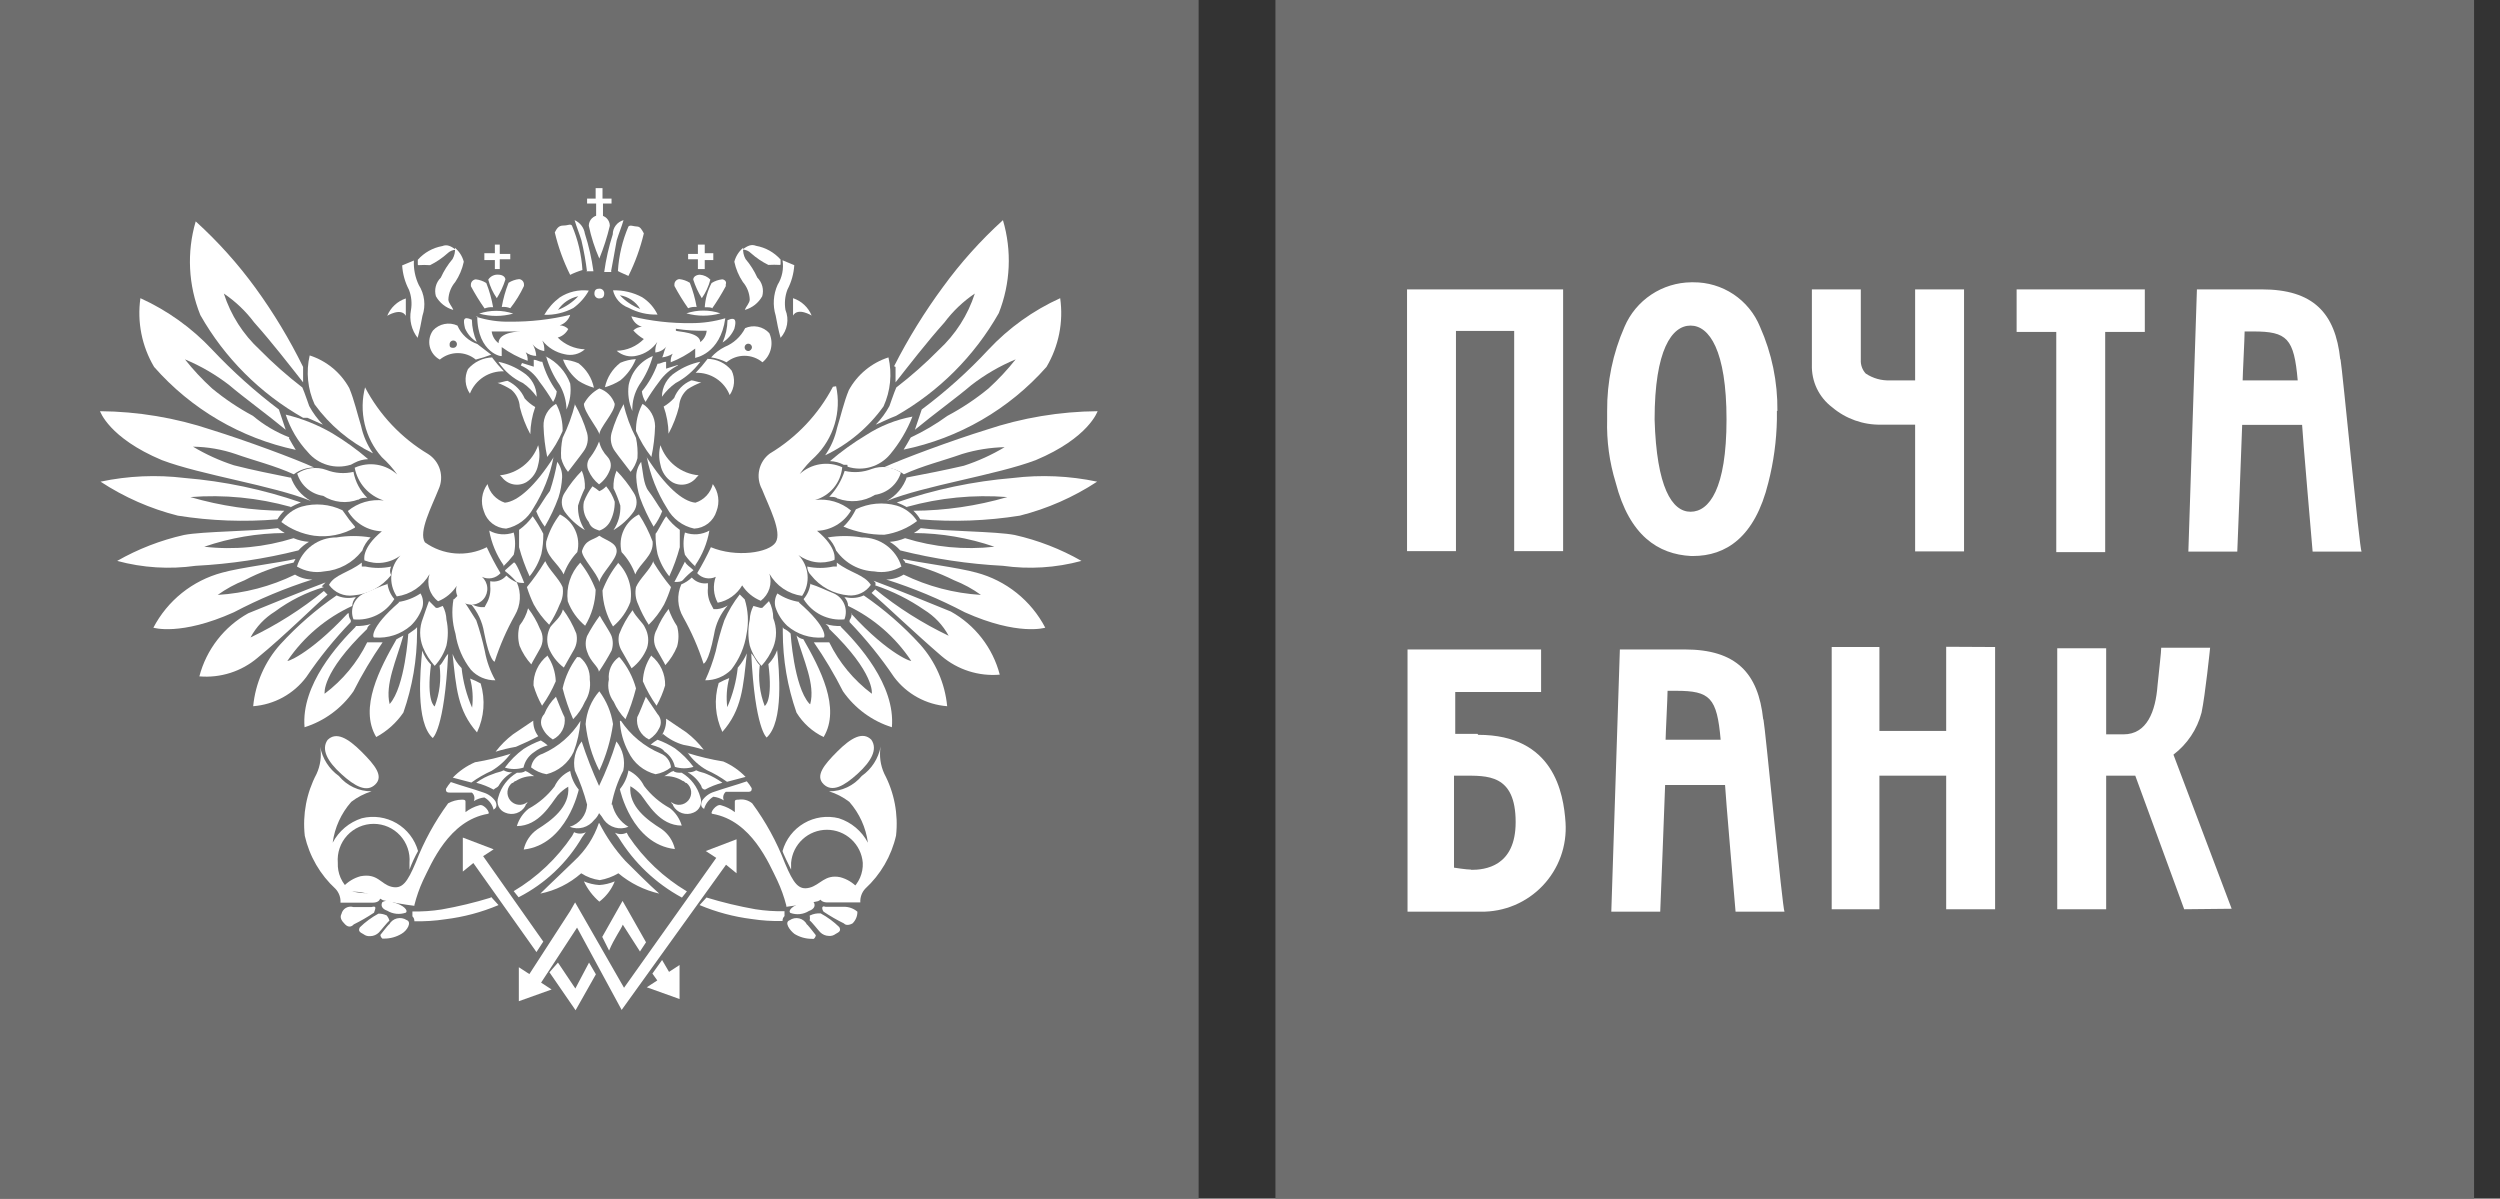 <?xml version="1.0" encoding="UTF-8"?> <svg xmlns="http://www.w3.org/2000/svg" width="146" height="70" viewBox="0 0 146 70" fill="none"><rect x="0" y="0" width="146" height="70" fill="#333333" stroke="none"/> <path d="M0 0H70V70H0V0Z" fill="#6E6E6E"></path> <path d="M74.486 0H144.486V70H74.486V0V0Z" fill="#6E6E6E"></path> <path d="M21.314 22.614C22.161 24.229 23.436 25.578 25 26.514C25.334 26.725 25.581 27.049 25.694 27.427C25.807 27.806 25.779 28.212 25.614 28.572C25.214 29.586 24.428 31.057 24.814 31.672C25.333 32.045 25.944 32.269 26.581 32.319C27.219 32.369 27.857 32.244 28.428 31.957C28.667 32.477 28.934 32.982 29.229 33.472C29.096 33.621 28.918 33.723 28.722 33.762C28.526 33.8 28.322 33.774 28.143 33.686C28.325 33.845 28.438 34.07 28.457 34.311C28.477 34.552 28.401 34.792 28.246 34.978C28.091 35.164 27.87 35.283 27.629 35.308C27.389 35.334 27.147 35.264 26.957 35.114C26.823 35.011 26.724 34.87 26.674 34.709C26.622 34.548 26.622 34.376 26.671 34.214C26.411 34.619 26.032 34.934 25.586 35.114C25.347 34.935 25.171 34.686 25.081 34.402C24.991 34.117 24.993 33.812 25.086 33.529C24.888 33.878 24.612 34.177 24.28 34.402C23.948 34.627 23.569 34.773 23.171 34.829C22.928 34.467 22.816 34.032 22.855 33.598C22.894 33.163 23.081 32.756 23.386 32.443C23.089 32.665 22.74 32.807 22.373 32.857C22.005 32.907 21.631 32.863 21.286 32.729C21.286 32.729 21.071 32.043 22.3 31.029C21.896 31.014 21.502 30.898 21.155 30.691C20.808 30.484 20.518 30.192 20.314 29.843C20.603 29.602 20.939 29.423 21.3 29.317C21.662 29.212 22.041 29.182 22.414 29.229C21.984 29.094 21.598 28.844 21.299 28.507C20.999 28.17 20.797 27.758 20.714 27.314C21.122 27.13 21.575 27.07 22.017 27.141C22.459 27.212 22.87 27.412 23.2 27.714C22.939 27.344 22.637 27.003 22.3 26.7C21.811 26.148 21.467 25.483 21.297 24.765C21.128 24.047 21.139 23.299 21.328 22.586L21.314 22.614V22.614ZM26.928 38.986C26.708 38.757 26.538 38.484 26.428 38.186C26.643 40.172 26.714 41.472 27.857 42.772C28.279 41.878 28.355 40.861 28.071 39.914C27.874 39.805 27.669 39.709 27.457 39.629C27.603 40.183 27.642 40.76 27.571 41.329C27.249 40.594 27.041 39.813 26.957 39.014L26.928 38.986V38.986ZM25.157 38.8C24.937 38.571 24.767 38.298 24.657 38C24.543 39.186 24.257 42.186 25.271 43.1C25.271 43.1 25.957 42.6 26.171 38.186C25.957 38.4 25.886 38.686 25.671 38.872C25.774 39.678 25.676 40.498 25.386 41.257C25.386 41.257 24.886 41 25.171 38.8H25.157V38.8ZM22.757 41.114C23.657 40.1 23.843 37.029 23.843 37.029L24.243 36.743L24.357 36.629V36.914C24.355 38.515 24.085 40.104 23.557 41.614C23.15 42.21 22.606 42.7 21.971 43.043C20.957 41.343 22.186 39.029 23.157 37.329L23.557 37.114C23.157 38.543 22.471 39.972 22.757 41.129V41.114ZM20.371 35.814C20.356 35.958 20.397 36.101 20.486 36.214V36.329C19.529 37.324 18.659 38.399 17.886 39.543C17.52 40.031 17.054 40.434 16.519 40.728C15.985 41.021 15.393 41.196 14.786 41.243C14.915 39.9 15.47 38.633 16.371 37.629C17.354 36.554 18.456 35.595 19.657 34.772C19.974 34.918 20.33 34.958 20.671 34.886H20.786C20.652 35.019 20.576 35.198 20.571 35.386C19.048 36.085 17.744 37.186 16.8 38.572C16.614 38.714 17.986 38.314 20.3 35.829L20.371 35.814V35.814ZM18.786 34.243L18.9 34.129L19.014 34.014C18.214 34.3 15.4 35.443 14.5 35.814C13.799 36.204 13.185 36.731 12.694 37.365C12.203 37.998 11.845 38.725 11.643 39.5C12.253 39.552 12.868 39.483 13.451 39.297C14.035 39.111 14.576 38.811 15.043 38.414C16.628 37.114 18.443 35.314 19.128 34.729L18.914 34.514C17.598 35.586 16.16 36.497 14.629 37.229C14.963 36.607 15.456 36.085 16.057 35.714C16.919 35.076 17.886 34.592 18.914 34.286L18.786 34.243V34.243ZM17.143 32.857L17.257 32.643C16.357 32.857 14.043 33.143 12.971 33.443C12.116 33.671 11.317 34.075 10.626 34.628C9.935 35.182 9.367 35.873 8.957 36.657C8.957 36.657 10.543 37.157 13.657 35.757C15.126 34.985 16.66 34.344 18.243 33.843C17.885 33.843 17.534 33.744 17.229 33.557C15.816 34.245 14.282 34.648 12.714 34.743C13.2 34.393 13.728 34.105 14.286 33.886C15.184 33.409 16.146 33.062 17.143 32.857V32.857ZM17.143 31.429C17.428 31.551 17.733 31.623 18.043 31.643C17.813 31.776 17.606 31.945 17.428 32.143C15.462 32.637 13.453 32.938 11.428 33.043C9.896 33.259 8.336 33.162 6.843 32.757C8.06 32.062 9.375 31.552 10.743 31.243C11.829 31.029 14.829 31.029 16.229 30.843C16.353 30.95 16.487 31.046 16.628 31.129C15.029 31.138 13.441 31.409 11.928 31.929C13.682 32.129 15.459 31.958 17.143 31.429V31.429ZM16.957 29.629C17.155 29.519 17.36 29.423 17.571 29.343C15.378 28.585 13.098 28.105 10.786 27.914C9.147 27.715 7.486 27.788 5.871 28.129C7.255 29.038 8.781 29.709 10.386 30.114C12.308 30.42 14.26 30.492 16.2 30.329C16.311 30.145 16.445 29.977 16.6 29.829C14.743 29.818 12.897 29.549 11.114 29.029C13.085 28.875 15.067 29.069 16.971 29.6L16.957 29.629V29.629ZM16.971 27.829C17.172 28.437 17.596 28.948 18.157 29.257C15.957 28.357 11.757 27.743 9.457 26.872C6.357 25.572 5.843 24.014 5.843 24.014C8.053 24.032 10.247 24.398 12.343 25.1C14.329 25.714 17.257 26.8 18.343 27.3C17.915 27.301 17.498 27.442 17.157 27.7C16.071 27.2 14.843 26.9 13.757 26.514C12.956 26.241 12.117 26.097 11.271 26.086C12.023 26.537 12.823 26.901 13.657 27.172C14.771 27.457 15.857 27.672 16.986 27.9L16.971 27.829V27.829ZM16.871 25.586C16.986 25.8 17.157 26.086 17.271 26.272C14.065 25.591 11.163 23.892 9 21.429C8.284 20.221 8.002 18.805 8.2 17.414C9.778 18.13 11.201 19.15 12.386 20.414C13.586 21.688 14.89 22.859 16.286 23.914L16.686 25.1C15.6 24.2 14.2 23.186 13.4 22.5C12.604 21.883 11.729 21.374 10.8 20.986C11.281 21.595 11.812 22.163 12.386 22.686C13.126 23.297 13.925 23.833 14.771 24.286C15.406 24.82 16.125 25.245 16.9 25.543" fill="white"></path> <path d="M26.515 35L26.801 34.714C27.201 35.214 27.486 35.729 27.815 36.229C28.017 36.818 28.184 37.419 28.315 38.029C28.422 38.626 28.63 39.201 28.929 39.729C28.661 39.734 28.395 39.681 28.149 39.576C27.902 39.47 27.681 39.312 27.501 39.114C27.024 38.504 26.714 37.78 26.601 37.014C26.405 36.356 26.366 35.662 26.486 34.986L26.515 35V35ZM25.058 35.1L25.343 35.386L25.458 35.5H25.572L25.858 35.386C25.988 35.633 26.062 35.906 26.072 36.186C26.18 36.685 26.18 37.201 26.072 37.7C25.937 38.142 25.702 38.548 25.386 38.886C25.096 38.567 24.864 38.199 24.701 37.8C24.483 37.254 24.483 36.646 24.701 36.1C24.843 35.672 24.958 35.371 25.058 35.086V35.1V35.1ZM23.258 35.157C23.723 35.089 24.167 34.919 24.558 34.657C24.629 34.776 24.676 34.908 24.695 35.046C24.715 35.183 24.707 35.323 24.672 35.457C24.536 35.87 24.301 36.243 23.986 36.543C23.699 36.791 23.366 36.979 23.005 37.097C22.645 37.215 22.264 37.26 21.886 37.229C21.743 37.3 21.558 36.686 23.315 35.172L23.258 35.157V35.157ZM22.629 34.086C22.671 34.419 22.81 34.732 23.029 34.986C22.782 35.387 22.428 35.711 22.006 35.921C21.584 36.13 21.112 36.217 20.643 36.172C20.532 35.889 20.534 35.574 20.648 35.292C20.762 35.01 20.981 34.783 21.258 34.657C21.729 34.471 22.129 34.257 22.686 34.086" fill="white"></path> <path d="M22.857 33.086C22.358 33.194 21.842 33.194 21.343 33.086H21.129V32.857C20.329 33.471 19.543 33.543 19.214 34.157C19.374 34.38 19.591 34.556 19.843 34.664C20.095 34.772 20.371 34.809 20.643 34.771C21.071 34.736 21.488 34.612 21.867 34.408C22.245 34.204 22.577 33.924 22.843 33.586C22.8 33.509 22.778 33.423 22.778 33.336C22.778 33.248 22.8 33.162 22.843 33.086H22.857V33.086ZM21.143 32.186C21.243 31.883 21.415 31.609 21.643 31.386C20.986 31.277 20.315 31.277 19.657 31.386C19.14 31.382 18.635 31.545 18.218 31.851C17.801 32.158 17.494 32.591 17.343 33.086C17.82 33.369 18.383 33.471 18.929 33.371C19.358 33.338 19.775 33.215 20.154 33.011C20.533 32.807 20.865 32.526 21.129 32.186H21.143V32.186ZM20.729 30.757C20.506 30.504 20.301 30.237 20.114 29.957L20 29.8C19.258 29.439 18.409 29.363 17.614 29.586C17.124 29.733 16.703 30.053 16.429 30.486C16.989 30.91 17.648 31.185 18.343 31.286C19.168 31.394 20.007 31.229 20.729 30.814V30.757V30.757ZM20.943 29.186C21.057 29.071 21.229 29.071 21.443 29.071C21.028 28.66 20.749 28.132 20.643 27.557C20.115 27.681 19.562 27.641 19.057 27.443C18.777 27.34 18.477 27.307 18.181 27.344C17.886 27.381 17.603 27.488 17.357 27.657C17.461 27.994 17.659 28.296 17.927 28.526C18.195 28.756 18.522 28.905 18.872 28.957C19.174 29.151 19.517 29.271 19.875 29.308C20.232 29.346 20.593 29.299 20.929 29.171L20.943 29.186V29.186ZM20.486 27.143L20.7 27.029C20.947 26.898 21.221 26.825 21.5 26.814C20.844 26.251 20.142 25.744 19.4 25.3C18.553 24.808 17.638 24.443 16.686 24.214C16.955 25.033 17.398 25.784 17.986 26.414C18.283 26.767 18.677 27.024 19.119 27.153C19.561 27.283 20.032 27.279 20.472 27.143H20.486V27.143ZM21.772 26.457C21.441 25.979 21.208 25.44 21.086 24.871C20.872 24.186 20.686 23.357 20.4 22.671C19.902 21.761 19.074 21.076 18.086 20.757C17.865 21.715 17.966 22.719 18.372 23.614C19.254 24.83 20.422 25.811 21.772 26.471V26.457ZM29.572 33.614C29.75 33.785 29.958 33.92 30.186 34.014C30.319 34.32 30.378 34.652 30.358 34.985C30.338 35.318 30.24 35.641 30.072 35.928C29.586 36.791 29.189 37.7 28.886 38.643C28.886 38.643 28.6 38.643 28.272 36.943C28.171 36.312 27.894 35.722 27.472 35.243C27.657 35.361 27.867 35.434 28.086 35.457H28.3L28.414 35.243C28.592 34.936 28.667 34.581 28.629 34.228V33.943C28.801 33.978 28.98 33.967 29.146 33.909C29.312 33.851 29.459 33.749 29.572 33.614V33.614Z" fill="white"></path> <path d="M17.701 21.429V22.329C16.901 21.314 15.9 20.014 14.843 18.829C14.351 18.172 13.752 17.602 13.072 17.143C13.476 18.401 14.2 19.533 15.172 20.429C15.949 21.218 16.78 21.953 17.658 22.629L17.772 22.914C17.886 23.2 17.986 23.529 18.058 23.714C18.273 24.111 18.543 24.476 18.858 24.8C18.572 24.686 18.243 24.514 17.958 24.4H17.701C15.195 22.979 13.121 20.906 11.7 18.4C10.996 16.659 10.9 14.731 11.429 12.929C12.726 14.105 13.899 15.412 14.929 16.829C15.983 18.28 16.91 19.819 17.701 21.429ZM52.986 29.629C52.789 29.519 52.583 29.423 52.372 29.343C54.565 28.585 56.845 28.105 59.158 27.914C60.796 27.715 62.457 27.788 64.072 28.129C62.688 29.038 61.163 29.709 59.558 30.114C57.635 30.42 55.683 30.492 53.743 30.329C53.633 30.145 53.498 29.977 53.343 29.829C55.2 29.818 57.047 29.549 58.829 29.029C56.858 28.875 54.876 29.069 52.972 29.6L52.986 29.629V29.629ZM52.972 27.829C52.771 28.437 52.347 28.948 51.786 29.257C53.986 28.357 58.186 27.743 60.486 26.872C63.586 25.572 64.1 24.014 64.1 24.014C61.89 24.032 59.696 24.398 57.6 25.1C55.615 25.714 52.686 26.8 51.6 27.3C52.029 27.301 52.445 27.442 52.786 27.7C53.872 27.2 55.1 26.9 56.186 26.514C56.993 26.268 57.829 26.134 58.672 26.114C57.92 26.565 57.12 26.929 56.286 27.2C55.172 27.457 54.086 27.672 52.958 27.886L52.972 27.829V27.829ZM53.172 25.572C53.058 25.786 52.886 26.072 52.772 26.257C56.003 25.595 58.931 23.9 61.115 21.429C61.83 20.221 62.112 18.805 61.915 17.414C60.336 18.13 58.914 19.149 57.729 20.414C56.538 21.697 55.232 22.868 53.829 23.914L53.429 25.1C54.515 24.2 55.915 23.186 56.715 22.5C57.511 21.883 58.385 21.374 59.315 20.986C58.833 21.595 58.303 22.163 57.729 22.686C56.985 23.298 56.181 23.834 55.329 24.286C54.661 24.771 53.948 25.192 53.2 25.543L53.172 25.572V25.572ZM52.3 21.429V22.329C53.1 21.314 54.1 20.014 55.158 18.829C55.65 18.172 56.249 17.602 56.929 17.143C56.525 18.401 55.801 19.533 54.829 20.429C54.052 21.218 53.221 21.953 52.343 22.629L52.229 22.914C52.115 23.2 52.015 23.529 51.943 23.714C51.727 24.111 51.458 24.476 51.143 24.8C51.429 24.686 51.758 24.514 52.043 24.4L52.329 24.286C54.835 22.865 56.908 20.791 58.329 18.286C59.015 16.554 59.1 14.643 58.572 12.857C57.275 14.034 56.102 15.341 55.072 16.757C53.994 18.219 53.038 19.767 52.215 21.386L52.3 21.429V21.429ZM20.786 36.586C19.772 37.6 17.572 39.986 17.786 42.471C18.944 42.106 19.949 41.368 20.643 40.371C21.144 39.381 21.712 38.427 22.343 37.514H21.443C20.863 38.696 20.011 39.724 18.958 40.514C18.958 40.514 18.743 39.329 21.443 36.729C21.443 36.614 21.558 36.514 21.658 36.443C21.366 36.532 21.062 36.571 20.758 36.557L20.786 36.586V36.586ZM48.643 22.586C47.797 24.2 46.521 25.549 44.958 26.486C44.643 26.72 44.423 27.06 44.34 27.443C44.256 27.826 44.313 28.227 44.501 28.572C44.901 29.586 45.686 31.057 45.3 31.672C44.915 32.286 42.986 32.572 41.515 31.957C41.277 32.477 41.01 32.982 40.715 33.471C40.847 33.621 41.026 33.723 41.221 33.761C41.418 33.8 41.621 33.774 41.8 33.686C41.712 33.932 41.676 34.194 41.696 34.455C41.715 34.716 41.79 34.97 41.915 35.2C42.211 35.142 42.492 35.022 42.738 34.847C42.985 34.672 43.191 34.447 43.343 34.186C43.603 34.591 43.983 34.905 44.429 35.086C44.667 34.907 44.844 34.657 44.934 34.373C45.023 34.089 45.022 33.783 44.929 33.5C45.127 33.849 45.403 34.148 45.734 34.373C46.066 34.599 46.446 34.745 46.843 34.8C47.087 34.438 47.199 34.004 47.16 33.569C47.12 33.135 46.933 32.727 46.629 32.414C46.926 32.636 47.275 32.779 47.642 32.829C48.01 32.879 48.383 32.834 48.729 32.7C48.729 32.7 48.943 32.014 47.715 31C48.119 30.986 48.513 30.869 48.86 30.662C49.207 30.455 49.496 30.163 49.7 29.814C49.411 29.573 49.076 29.395 48.714 29.289C48.353 29.183 47.974 29.153 47.6 29.2C48.027 29.078 48.407 28.83 48.69 28.488C48.973 28.147 49.146 27.727 49.186 27.286C48.778 27.102 48.325 27.042 47.883 27.113C47.441 27.184 47.03 27.383 46.7 27.686C46.961 27.315 47.263 26.975 47.6 26.672C48.135 26.145 48.528 25.491 48.743 24.772C48.958 24.053 48.987 23.291 48.829 22.557L48.643 22.586V22.586ZM43.115 38.957C43.319 38.716 43.488 38.447 43.615 38.157C43.401 40.143 43.329 41.443 42.186 42.743C41.764 41.85 41.688 40.832 41.972 39.886C42.169 39.776 42.375 39.68 42.586 39.6C42.44 40.154 42.401 40.731 42.472 41.3C42.795 40.565 43.002 39.784 43.086 38.986L43.115 38.957V38.957ZM44.886 38.772C45.106 38.542 45.277 38.27 45.386 37.971C45.501 39.157 45.786 42.157 44.772 43.072C44.772 43.072 44.086 42.572 43.872 38.157C44.086 38.371 44.158 38.657 44.372 38.843C44.27 39.65 44.368 40.469 44.658 41.229C44.658 41.229 45.158 40.971 44.872 38.772H44.886ZM47.258 41.086C46.358 40.072 46.172 37 46.172 37C46.061 36.877 45.925 36.779 45.772 36.714L45.715 36.629V36.914C45.716 38.515 45.987 40.103 46.515 41.614C46.894 42.234 47.445 42.73 48.1 43.043C49.115 41.343 47.886 39.029 46.915 37.329C46.762 37.302 46.622 37.227 46.515 37.114C46.915 38.543 47.629 39.971 47.315 41.129L47.258 41.086V41.086ZM49.729 35.814C49.744 35.958 49.703 36.101 49.615 36.214V36.329C50.572 37.324 51.442 38.399 52.215 39.543C52.581 40.031 53.047 40.434 53.581 40.727C54.116 41.021 54.707 41.196 55.315 41.243C55.186 39.9 54.63 38.633 53.729 37.629C52.747 36.554 51.644 35.595 50.443 34.772C50.127 34.918 49.771 34.958 49.429 34.886H49.315C49.448 35.019 49.525 35.198 49.529 35.386C51.016 36.1 52.284 37.2 53.2 38.572C53.386 38.714 51.972 38.314 49.7 35.829L49.729 35.814V35.814ZM51.129 34.243V34.029L51.015 33.914C51.815 34.2 54.629 35.343 55.529 35.714C56.23 36.104 56.844 36.631 57.335 37.264C57.826 37.898 58.184 38.624 58.386 39.4C57.776 39.452 57.161 39.383 56.578 39.197C55.994 39.011 55.453 38.711 54.986 38.314C53.472 37.014 51.586 35.214 50.901 34.629L51.115 34.414C52.431 35.486 53.87 36.397 55.401 37.129C55.066 36.507 54.573 35.985 53.972 35.614C53.091 35.007 52.129 34.526 51.115 34.186L51.129 34.243V34.243ZM52.858 32.857C52.858 32.743 52.743 32.743 52.743 32.643C53.643 32.857 55.958 33.143 57.029 33.443C57.885 33.671 58.683 34.075 59.374 34.628C60.065 35.181 60.634 35.873 61.043 36.657C61.043 36.657 59.458 37.157 56.343 35.757C54.874 34.984 53.34 34.344 51.758 33.843C52.116 33.843 52.467 33.744 52.772 33.557C54.184 34.245 55.718 34.648 57.286 34.743C56.8 34.392 56.273 34.105 55.715 33.886C54.804 33.435 53.846 33.09 52.858 32.857V32.857ZM52.858 31.429C52.572 31.55 52.268 31.623 51.958 31.643C52.187 31.776 52.395 31.945 52.572 32.143C54.538 32.637 56.547 32.938 58.572 33.043C60.104 33.259 61.664 33.162 63.158 32.757C61.94 32.062 60.626 31.552 59.258 31.243C58.172 31.029 55.172 31.029 53.772 30.843C53.647 30.95 53.514 31.046 53.372 31.129C54.972 31.138 56.559 31.409 58.072 31.929C56.318 32.125 54.542 31.955 52.858 31.429V31.429Z" fill="white"></path> <path d="M43.486 35L43.2 34.714C42.835 35.177 42.532 35.687 42.3 36.229C42.097 36.818 41.93 37.419 41.8 38.029C41.644 38.612 41.438 39.18 41.186 39.729C41.466 39.731 41.744 39.678 42.004 39.573C42.264 39.467 42.5 39.312 42.7 39.114C43.176 38.504 43.486 37.78 43.6 37.014C43.734 36.339 43.694 35.642 43.486 34.986V35V35ZM44.914 35.1L44.628 35.386L44.514 35.5H44.4L44 35.386C43.869 35.633 43.796 35.906 43.786 36.186C43.678 36.685 43.678 37.201 43.786 37.7C43.921 38.142 44.155 38.548 44.471 38.886C44.761 38.567 44.993 38.199 45.157 37.8C45.374 37.254 45.374 36.646 45.157 36.1C45.159 35.746 45.07 35.397 44.9 35.086L44.914 35.1V35.1ZM46.7 35.157C46.235 35.089 45.791 34.919 45.4 34.657C45.329 34.776 45.282 34.908 45.262 35.046C45.242 35.183 45.25 35.323 45.286 35.457C45.421 35.87 45.657 36.243 45.971 36.543C46.258 36.791 46.592 36.979 46.952 37.097C47.313 37.215 47.693 37.26 48.071 37.229C48.186 37.3 48.4 36.686 46.643 35.172L46.7 35.157V35.157ZM47.328 34.086C47.287 34.419 47.148 34.732 46.928 34.986C47.175 35.387 47.53 35.711 47.951 35.921C48.373 36.13 48.845 36.217 49.314 36.172C49.425 35.889 49.424 35.574 49.31 35.292C49.195 35.01 48.977 34.783 48.7 34.657C48.228 34.471 47.828 34.257 47.271 34.086H47.328V34.086ZM47.143 33.086C47.642 33.194 48.158 33.194 48.657 33.086H48.871V32.857C49.671 33.471 50.457 33.543 50.857 34.157C50.714 34.365 50.518 34.532 50.29 34.64C50.062 34.748 49.809 34.793 49.557 34.772C49.128 34.736 48.712 34.612 48.333 34.408C47.955 34.204 47.623 33.924 47.357 33.586C47.222 33.454 47.145 33.274 47.143 33.086V33.086ZM48.843 32.186C48.742 31.883 48.571 31.609 48.343 31.386C49 31.278 49.671 31.278 50.328 31.386C50.846 31.382 51.351 31.545 51.768 31.852C52.185 32.158 52.492 32.591 52.643 33.086C52.166 33.369 51.603 33.471 51.057 33.371C50.624 33.353 50.202 33.237 49.82 33.032C49.439 32.827 49.11 32.537 48.857 32.186H48.843V32.186ZM49.257 30.757C49.501 30.523 49.708 30.253 49.871 29.957L49.986 29.743C50.728 29.382 51.577 29.306 52.371 29.529C52.862 29.676 53.283 29.996 53.557 30.429C52.997 30.853 52.338 31.128 51.643 31.229C50.824 31.233 50.013 31.073 49.257 30.757V30.757ZM48.928 29.129C48.814 29.014 48.643 29.014 48.428 29.014C48.839 28.584 49.146 28.066 49.328 27.5C49.856 27.624 50.409 27.584 50.914 27.386C51.194 27.284 51.494 27.25 51.79 27.287C52.086 27.324 52.368 27.431 52.614 27.6C52.51 27.938 52.313 28.239 52.045 28.469C51.777 28.699 51.449 28.848 51.1 28.9C50.778 29.098 50.415 29.22 50.039 29.257C49.663 29.294 49.283 29.245 48.928 29.114V29.129V29.129ZM49.486 27.143H49.271C49.024 27.012 48.751 26.939 48.471 26.929C49.127 26.365 49.83 25.859 50.571 25.414C51.396 24.878 52.318 24.509 53.286 24.329C52.975 25.128 52.536 25.871 51.986 26.529C51.691 26.884 51.297 27.143 50.854 27.273C50.411 27.403 49.94 27.398 49.5 27.257L49.486 27.143V27.143ZM48.2 26.572C48.53 26.093 48.763 25.554 48.886 24.986C49.1 24.3 49.286 23.471 49.571 22.786C50.069 21.875 50.898 21.19 51.886 20.872C52.106 21.829 52.006 22.833 51.6 23.729C50.726 24.953 49.556 25.936 48.2 26.586V26.572V26.572ZM40.4 33.729C40.222 33.899 40.014 34.035 39.786 34.129C39.652 34.434 39.593 34.767 39.613 35.099C39.633 35.432 39.731 35.755 39.9 36.043C40.385 36.906 40.782 37.815 41.086 38.757C41.086 38.757 41.371 38.757 41.7 37.057C41.8 36.426 42.077 35.837 42.5 35.357C42.314 35.475 42.104 35.548 41.886 35.572H41.671L41.557 35.357C41.38 35.05 41.305 34.695 41.343 34.343V34.057C41.171 34.087 40.994 34.072 40.829 34.015C40.664 33.958 40.516 33.859 40.4 33.729V33.729Z" fill="white"></path> <path d="M49.086 36.586C50.1 37.6 52.3 39.986 52.086 42.471C50.928 42.106 49.923 41.368 49.229 40.371C48.728 39.381 48.16 38.427 47.529 37.514H48.429C49.009 38.696 49.861 39.724 50.914 40.514C50.914 40.514 51.129 39.329 48.429 36.729C48.429 36.614 48.314 36.514 48.214 36.443C48.506 36.532 48.81 36.571 49.114 36.557L49.086 36.586V36.586ZM27.986 18.314C28.63 18.098 29.327 18.098 29.972 18.314C29.322 18.495 28.635 18.495 27.986 18.314ZM35.286 17.143C35.286 17.357 35.172 17.429 35 17.429C34.962 17.431 34.924 17.425 34.888 17.411C34.853 17.398 34.82 17.377 34.794 17.349C34.767 17.323 34.746 17.29 34.732 17.255C34.718 17.219 34.712 17.181 34.714 17.143C34.714 16.929 34.829 16.857 35 16.857C35.038 16.855 35.076 16.861 35.112 16.875C35.147 16.888 35.18 16.909 35.207 16.936C35.234 16.963 35.255 16.996 35.268 17.031C35.282 17.067 35.288 17.105 35.286 17.143ZM33.3 16.057C32.905 15.266 32.603 14.432 32.4 13.572C32.514 13.357 32.614 13.171 32.9 13.171C33.186 13.171 33.3 13.057 33.4 13.171C33.752 13.996 33.96 14.876 34.014 15.771C33.763 15.844 33.519 15.94 33.286 16.057H33.3ZM34.257 15.843H34.657C34.554 15.097 34.387 14.361 34.157 13.643C34.131 13.472 34.063 13.31 33.958 13.173C33.853 13.036 33.715 12.927 33.557 12.857C33.672 13.257 33.843 13.657 33.957 14.043C34.1 14.651 34.21 15.266 34.286 15.886L34.257 15.843V15.843ZM33.486 17.986C32.964 18.266 32.378 18.404 31.786 18.386C32.014 17.991 32.321 17.645 32.686 17.372C33.188 17.042 33.79 16.9 34.386 16.971C34.163 17.371 33.856 17.717 33.486 17.986ZM32.586 18.1C33.035 17.924 33.44 17.651 33.772 17.3C33.286 17.399 32.86 17.687 32.586 18.1Z" fill="white"></path> <path d="M27.814 18.5C28.456 18.706 29.127 18.802 29.8 18.786C30.979 18.795 32.154 18.661 33.3 18.386C33.254 18.53 33.175 18.661 33.068 18.768C32.961 18.875 32.83 18.954 32.686 19C32.874 19.004 33.053 19.081 33.186 19.214C33.123 19.336 33.037 19.443 32.931 19.529C32.825 19.615 32.703 19.678 32.571 19.714C32.995 20.134 33.561 20.379 34.157 20.4C33.998 20.541 33.806 20.641 33.6 20.691C33.393 20.74 33.177 20.739 32.971 20.686C32.457 20.582 31.996 20.298 31.671 19.886C31.762 20.077 31.801 20.289 31.786 20.5C31.651 20.482 31.52 20.438 31.403 20.369C31.285 20.3 31.182 20.209 31.1 20.1C31.229 20.307 31.302 20.543 31.314 20.786C31.092 20.782 30.877 20.707 30.7 20.572C30.788 20.723 30.828 20.897 30.814 21.072C30.274 20.877 29.765 20.608 29.3 20.271V20.771C29.414 20.886 27.871 20.657 27.871 18.457L27.814 18.5V18.5ZM30.471 19.357H28.714C28.732 19.492 28.777 19.622 28.845 19.74C28.914 19.858 29.006 19.961 29.114 20.043C29.114 19.357 30.414 19.357 30.414 19.357H30.471ZM27.557 18.672C27.565 19.119 27.663 19.561 27.843 19.971C27.538 19.78 27.299 19.502 27.157 19.172C27.043 18.672 27.043 18.443 27.557 18.672ZM27.886 20.1L28.686 20.714C28.391 20.826 28.091 20.921 27.786 21C27.491 20.755 27.119 20.621 26.736 20.621C26.352 20.621 25.981 20.755 25.686 21C25.539 20.923 25.411 20.815 25.31 20.684C25.208 20.553 25.136 20.402 25.098 20.241C25.06 20.08 25.058 19.913 25.09 19.75C25.122 19.588 25.189 19.434 25.286 19.3C25.462 19.106 25.696 18.974 25.953 18.923C26.21 18.871 26.477 18.903 26.714 19.014C26.825 19.268 26.987 19.497 27.191 19.684C27.396 19.871 27.637 20.012 27.9 20.1H27.886V20.1ZM26.471 20.314C26.514 20.314 26.555 20.302 26.59 20.278C26.626 20.255 26.653 20.221 26.669 20.182C26.686 20.143 26.69 20.1 26.681 20.058C26.673 20.017 26.653 19.979 26.623 19.948C26.593 19.919 26.555 19.898 26.513 19.89C26.472 19.882 26.428 19.886 26.389 19.902C26.35 19.918 26.317 19.946 26.293 19.981C26.27 20.016 26.257 20.058 26.257 20.1C26.257 20.214 26.257 20.314 26.471 20.314ZM28.743 20.886C28.954 21.166 29.183 21.434 29.428 21.686C29.004 21.671 28.585 21.788 28.229 22.02C27.874 22.253 27.599 22.59 27.443 22.986C27.3 22.779 27.214 22.538 27.194 22.287C27.174 22.036 27.22 21.784 27.328 21.557C27.506 21.35 27.724 21.181 27.97 21.063C28.216 20.945 28.484 20.88 28.757 20.872L28.743 20.886ZM30.486 21.2L31.171 21.414V21.014C31.386 21.014 31.457 21.129 31.671 21.129C31.845 21.751 32.131 22.337 32.514 22.857C32.491 23.076 32.418 23.286 32.3 23.471C32.058 23.06 31.791 22.664 31.5 22.286C31.242 21.869 30.863 21.54 30.414 21.343L30.486 21.2V21.2ZM29.114 21.129C29.626 21.238 30.111 21.446 30.543 21.743C30.786 21.895 30.986 22.105 31.126 22.355C31.266 22.604 31.34 22.885 31.343 23.172C31.124 22.861 30.853 22.59 30.543 22.372C29.96 22.105 29.465 21.679 29.114 21.143V21.129ZM29.114 16.043C29.328 16.043 29.514 16.157 29.514 16.329C29.393 16.71 29.225 17.074 29.014 17.414C28.783 17.086 28.614 16.718 28.514 16.329C28.58 16.229 28.672 16.149 28.781 16.098C28.889 16.048 29.01 16.029 29.128 16.043H29.114ZM28.8 17.957C28.716 17.468 28.582 16.99 28.4 16.529C28.214 16.411 28.004 16.338 27.786 16.314C27.712 16.321 27.643 16.353 27.591 16.405C27.538 16.457 27.506 16.526 27.5 16.6V16.714C27.74 17.163 28.007 17.598 28.3 18.014C28.459 17.951 28.63 17.927 28.8 17.943V17.957V17.957ZM29.3 17.943C29.384 17.454 29.518 16.976 29.7 16.514C29.886 16.397 30.096 16.323 30.314 16.3C30.388 16.306 30.457 16.339 30.509 16.391C30.561 16.443 30.593 16.512 30.6 16.586V16.7C30.385 17.163 30.116 17.599 29.8 18C29.642 17.934 29.47 17.909 29.3 17.929V17.943V17.943ZM29.8 14.829H29.186V14.286H28.9V14.786H28.286V15.186H28.9V15.714H29.186V15.143H29.8V14.829ZM23.7 18.4V17.429C23.456 17.509 23.233 17.641 23.046 17.817C22.858 17.992 22.711 18.205 22.614 18.443C22.614 18.443 23.414 17.943 23.7 18.443V18.4ZM24.386 19.743C24.5 19.343 24.6 18.843 24.671 18.443C24.772 18.146 24.805 17.83 24.768 17.519C24.731 17.207 24.625 16.908 24.457 16.643C24.245 16.198 24.147 15.707 24.171 15.214L23.486 15.5C23.517 15.999 23.653 16.486 23.886 16.929C24.029 17.306 24.069 17.716 24 18.114C23.945 18.399 23.952 18.691 24.021 18.973C24.09 19.254 24.219 19.517 24.4 19.743H24.386V19.743ZM24.4 15.457V15.171C24.773 14.752 25.276 14.47 25.828 14.371C26.114 14.257 26.328 14.371 26.628 14.586C26.44 14.59 26.261 14.667 26.128 14.8C25.823 15.073 25.482 15.304 25.114 15.486C24.886 15.469 24.657 15.469 24.428 15.486" fill="white"></path> <path d="M26.585 14.486C26.829 14.695 27.004 14.975 27.085 15.286C26.996 15.709 26.826 16.112 26.585 16.471C26.342 16.755 26.202 17.112 26.185 17.486C26.185 17.7 26.4 17.886 26.471 18.1C26.258 18.04 26.058 17.938 25.884 17.801C25.71 17.664 25.565 17.493 25.457 17.3C25.403 17.11 25.401 16.909 25.451 16.718C25.501 16.527 25.602 16.353 25.743 16.214C25.92 15.822 26.15 15.457 26.428 15.129C26.542 14.929 26.591 14.7 26.571 14.471L26.585 14.486V14.486ZM31.885 20.786C32.055 21.393 32.325 21.968 32.685 22.486C32.935 22.922 33.072 23.412 33.085 23.914C33.293 23.438 33.367 22.915 33.3 22.4C33.046 21.707 32.534 21.138 31.871 20.814L31.885 20.786V20.786ZM32.885 21C33.195 21.02 33.5 21.092 33.785 21.214C34.246 21.568 34.565 22.075 34.685 22.643C34.368 22.554 34.065 22.419 33.785 22.243C33.38 21.922 33.069 21.498 32.885 21.014V21V21ZM29.671 22.243C29.457 22.243 29.271 22.357 29.057 22.357C29.337 22.461 29.606 22.595 29.857 22.757C30.005 22.883 30.126 23.038 30.211 23.213C30.297 23.387 30.347 23.577 30.357 23.771C30.496 24.323 30.702 24.856 30.971 25.357C30.979 24.816 31.075 24.281 31.257 23.771C31.027 23.638 30.82 23.469 30.643 23.271C30.449 22.829 30.105 22.47 29.671 22.257V22.243V22.243ZM32.528 23.686C32.754 24.148 32.867 24.657 32.857 25.171C32.625 25.714 32.322 26.223 31.957 26.686C31.833 26.093 31.761 25.491 31.743 24.886C31.733 24.623 31.795 24.363 31.924 24.133C32.052 23.904 32.242 23.714 32.471 23.586L32.528 23.686V23.686ZM33.557 23.586C33.865 24.122 34.11 24.693 34.285 25.286C34.335 25.471 34.341 25.665 34.304 25.853C34.267 26.042 34.187 26.219 34.071 26.371C33.785 26.771 33.457 27.171 33.171 27.557C32.981 27.323 32.844 27.05 32.771 26.757C32.746 26.36 32.775 25.961 32.857 25.571C33.169 24.937 33.413 24.272 33.585 23.586H33.557V23.586ZM33.985 27.486C33.6 27.88 33.259 28.316 32.971 28.786C32.865 28.947 32.808 29.136 32.808 29.329C32.808 29.522 32.865 29.71 32.971 29.871C33.286 30.313 33.69 30.683 34.157 30.957C33.875 30.536 33.735 30.035 33.757 29.529C33.865 29.181 33.998 28.842 34.157 28.514C34.174 28.157 34.111 27.801 33.971 27.471L33.985 27.486V27.486ZM32.543 26.971C32.737 27.23 32.838 27.548 32.828 27.871C32.809 28.274 32.737 28.673 32.614 29.057C32.399 29.647 32.131 30.215 31.814 30.757C31.607 30.481 31.439 30.179 31.314 29.857C31.6 29.457 31.814 29.057 32.114 28.671C32.299 28.116 32.442 27.548 32.543 26.971ZM32.328 26.686C32.124 27.751 31.721 28.768 31.143 29.686C30.98 29.987 30.754 30.248 30.48 30.453C30.206 30.658 29.891 30.801 29.557 30.871C29.262 30.857 28.979 30.752 28.746 30.571C28.513 30.389 28.342 30.14 28.257 29.857C28.156 29.596 28.122 29.314 28.16 29.037C28.197 28.759 28.304 28.496 28.471 28.271C28.534 28.524 28.66 28.756 28.837 28.946C29.015 29.136 29.238 29.277 29.485 29.357C30.243 29.286 31.257 28.386 32.343 26.686" fill="white"></path> <path d="M31.428 26C31.528 26.374 31.528 26.768 31.428 27.143C31.39 27.35 31.31 27.547 31.192 27.722C31.074 27.896 30.921 28.044 30.743 28.157C30.511 28.292 30.237 28.337 29.974 28.285C29.711 28.232 29.476 28.085 29.314 27.871L29.2 27.757C29.7 27.707 30.175 27.514 30.57 27.203C30.965 26.892 31.263 26.475 31.428 26V26ZM33.886 32.857C34.267 33.335 34.571 33.87 34.786 34.443C34.766 35.184 34.554 35.908 34.171 36.543C33.715 36.163 33.365 35.671 33.157 35.114C33.104 34.708 33.142 34.294 33.268 33.904C33.394 33.514 33.605 33.156 33.886 32.857V32.857ZM32.914 33.543C33.088 33.059 33.36 32.616 33.714 32.243C33.819 31.815 33.776 31.365 33.592 30.965C33.408 30.566 33.093 30.24 32.7 30.043C32.335 30.516 32.063 31.054 31.9 31.629C31.786 32.457 32.586 32.857 32.914 33.543V33.543ZM31.114 30.143C30.895 30.453 30.625 30.724 30.314 30.943V31.957C30.47 32.54 30.676 33.109 30.928 33.657C31.24 33.273 31.473 32.831 31.614 32.357C31.697 31.967 31.735 31.57 31.728 31.171C31.551 30.818 31.345 30.479 31.114 30.157V30.143ZM29.414 33.014C28.988 32.408 28.701 31.715 28.571 30.986C28.787 31.107 29.026 31.18 29.273 31.199C29.52 31.219 29.768 31.185 30 31.1C30.108 31.527 30.108 31.973 30 32.4C29.812 32.643 29.607 32.873 29.386 33.086L29.414 33.014V33.014ZM29.5 33.3L30 32.857C30.114 32.743 30.5 33.757 30.614 34.043C30.4 34.043 30.214 34.043 30.114 33.929C29.929 33.718 29.723 33.527 29.5 33.357V33.3V33.3ZM31.786 32.857C31.482 33.357 31.143 33.834 30.771 34.286C30.879 34.633 31.013 34.972 31.171 35.3C31.413 35.736 31.716 36.136 32.071 36.486C32.315 36.112 32.521 35.715 32.686 35.3C32.852 34.99 32.912 34.633 32.857 34.286C32.643 33.786 32.057 33.271 31.843 32.771L31.786 32.857V32.857ZM32.857 35.571C33.188 36.008 33.458 36.489 33.657 37C33.727 37.304 33.686 37.623 33.543 37.9C33.428 38.114 33.143 38.586 32.928 38.986C32.525 38.68 32.214 38.27 32.028 37.8C31.967 37.605 31.946 37.399 31.965 37.196C31.985 36.992 32.045 36.794 32.143 36.614C32.357 36.329 32.757 36.043 32.871 35.6L32.857 35.571V35.571ZM30.843 35.529C31.124 35.891 31.355 36.29 31.528 36.714C31.634 36.894 31.69 37.099 31.69 37.307C31.69 37.516 31.634 37.72 31.528 37.9C31.314 38.3 31.128 38.586 31.028 38.8C30.738 38.481 30.506 38.113 30.343 37.714C30.236 37.326 30.236 36.917 30.343 36.529C30.58 36.23 30.75 35.884 30.843 35.514V35.529V35.529ZM33.7 38.371C33.291 38.914 33.004 39.537 32.857 40.2C33.013 40.816 33.219 41.417 33.471 42C33.761 41.707 33.993 41.363 34.157 40.986C34.405 40.601 34.506 40.139 34.443 39.686C34.455 39.44 34.41 39.194 34.311 38.968C34.211 38.743 34.061 38.543 33.871 38.386L33.7 38.371V38.371ZM31.957 38.271C32.264 38.719 32.437 39.244 32.457 39.786C32.243 40.29 31.975 40.769 31.657 41.214C31.445 40.84 31.278 40.442 31.157 40.029C31.148 39.698 31.216 39.37 31.354 39.071C31.493 38.771 31.699 38.507 31.957 38.3V38.271ZM42.071 18.3C41.427 18.083 40.73 18.083 40.086 18.3C40.735 18.481 41.422 18.481 42.071 18.3ZM35 15.1C35.253 14.479 35.459 13.839 35.614 13.186C35.614 13.023 35.549 12.867 35.434 12.751C35.319 12.636 35.163 12.571 35 12.571C34.837 12.571 34.681 12.636 34.565 12.751C34.45 12.867 34.386 13.023 34.386 13.186C34.525 13.843 34.731 14.484 35 15.1V15.1ZM36.7 16.114C37.095 15.323 37.397 14.489 37.6 13.629C37.486 13.414 37.386 13.229 37.2 13.229C37.014 13.229 36.8 13.114 36.7 13.229C36.348 14.054 36.14 14.933 36.086 15.829C36.2 15.9 36.486 16.014 36.7 16.114ZM35.714 15.886H35.286C35.389 15.139 35.556 14.403 35.786 13.686C35.785 13.498 35.846 13.315 35.96 13.165C36.073 13.015 36.233 12.907 36.414 12.857C36.3 13.257 36.128 13.657 36.014 14.043C35.9 14.657 35.8 15.271 35.686 15.843L35.714 15.886V15.886ZM35.8 16.957C36.392 16.939 36.978 17.077 37.5 17.357C37.889 17.604 38.201 17.956 38.4 18.371C37.808 18.39 37.222 18.252 36.7 17.971C36.478 17.89 36.279 17.755 36.122 17.578C35.965 17.401 35.854 17.188 35.8 16.957ZM36.2 17.243C36.531 17.594 36.936 17.867 37.386 18.043C37.258 17.831 37.086 17.65 36.881 17.512C36.676 17.374 36.444 17.282 36.2 17.243V17.243ZM40.6 20.857V20.357C40.163 20.689 39.682 20.958 39.171 21.157C39.157 20.983 39.197 20.808 39.286 20.657C39.1 20.775 38.89 20.848 38.671 20.871C38.786 20.657 38.786 20.371 38.957 20.186C38.877 20.297 38.775 20.39 38.657 20.459C38.539 20.528 38.407 20.571 38.271 20.586C38.256 20.375 38.295 20.163 38.386 19.971C38.105 20.378 37.682 20.664 37.2 20.771C36.994 20.824 36.778 20.826 36.571 20.776C36.365 20.726 36.173 20.627 36.014 20.486C36.612 20.472 37.18 20.226 37.6 19.8C37.37 19.667 37.163 19.498 36.986 19.3C37.118 19.167 37.297 19.09 37.486 19.086C37.341 19.04 37.21 18.96 37.103 18.854C36.997 18.747 36.917 18.616 36.871 18.471C38.016 18.753 39.192 18.887 40.371 18.871C41.044 18.873 41.712 18.777 42.357 18.586C42.071 20.686 40.586 20.9 40.586 20.9L40.6 20.857ZM40.871 20C40.982 19.92 41.076 19.818 41.145 19.7C41.213 19.582 41.257 19.45 41.271 19.314C40.669 19.33 40.067 19.292 39.471 19.2V19.314C39.586 19.386 40.9 19.386 40.9 20H40.871ZM42.486 18.7C42.477 19.148 42.38 19.59 42.2 20C42.504 19.809 42.743 19.53 42.886 19.2C43 18.771 43 18.471 42.486 18.7ZM43.5 19.171C43.737 19.06 44.004 19.028 44.261 19.08C44.518 19.131 44.752 19.263 44.928 19.457C45.059 19.745 45.091 20.068 45.018 20.375C44.946 20.683 44.774 20.958 44.528 21.157C44.233 20.912 43.862 20.778 43.478 20.778C43.095 20.778 42.723 20.912 42.428 21.157C42.146 21.013 41.842 20.916 41.528 20.871C41.753 20.617 42.024 20.408 42.328 20.257C42.841 20.049 43.261 19.663 43.514 19.171H43.5V19.171ZM43.914 20.286C43.914 20.243 43.902 20.202 43.878 20.167C43.854 20.131 43.821 20.104 43.782 20.088C43.743 20.072 43.7 20.067 43.658 20.076C43.616 20.084 43.578 20.104 43.548 20.134C43.518 20.164 43.498 20.202 43.49 20.244C43.481 20.285 43.486 20.329 43.502 20.368C43.518 20.407 43.546 20.44 43.581 20.464C43.616 20.487 43.657 20.5 43.7 20.5C43.814 20.5 43.914 20.386 43.914 20.286ZM41.314 20.971C41.103 21.252 40.873 21.519 40.628 21.771C41.053 21.756 41.472 21.873 41.828 22.106C42.183 22.339 42.458 22.676 42.614 23.071C42.757 22.864 42.843 22.623 42.863 22.373C42.883 22.122 42.837 21.87 42.728 21.643C42.557 21.429 42.34 21.256 42.092 21.137C41.845 21.019 41.574 20.957 41.3 20.957" fill="white"></path> <path d="M39.586 21.314L38.9 21.529V21.129C38.686 21.129 38.614 21.243 38.4 21.243C38.192 21.83 37.883 22.377 37.486 22.857C37.509 23.076 37.582 23.286 37.7 23.471C37.942 23.06 38.209 22.664 38.5 22.286C38.779 21.887 39.152 21.563 39.586 21.343V21.314V21.314ZM40.886 21.129C40.374 21.238 39.888 21.446 39.457 21.743C39.214 21.894 39.014 22.105 38.874 22.354C38.734 22.604 38.659 22.885 38.657 23.171C38.876 22.861 39.147 22.59 39.457 22.371C40.019 22.073 40.507 21.653 40.886 21.143V21.129ZM40.886 16.043C40.671 16.043 40.486 16.157 40.486 16.329C40.607 16.71 40.775 17.074 40.986 17.414C41.217 17.086 41.386 16.718 41.486 16.329C41.322 16.162 41.104 16.06 40.871 16.043H40.886V16.043ZM41.157 17.957C41.188 17.458 41.324 16.971 41.557 16.529C41.743 16.411 41.953 16.338 42.171 16.314C42.286 16.314 42.457 16.429 42.386 16.6V16.714C42.145 17.163 41.878 17.598 41.586 18.014C41.586 17.943 41.371 17.943 41.157 17.943V17.957V17.957ZM40.686 17.943C40.602 17.454 40.468 16.976 40.286 16.514C40.1 16.397 39.89 16.323 39.671 16.3C39.598 16.306 39.529 16.339 39.477 16.391C39.424 16.443 39.392 16.512 39.386 16.586V16.7C39.626 17.149 39.893 17.583 40.186 18C40.343 17.934 40.516 17.909 40.686 17.929V17.943V17.943ZM40.186 14.829H40.757V14.286H41.157V14.786H41.657V15.186H41.157V15.714H40.757V15.143H40.186V14.829ZM34.286 11.6H34.786V10.986H35.186V11.6H35.714V11.886H35.214V12.614H34.814V11.886H34.286V11.6ZM46.314 18.386V17.414C46.558 17.495 46.781 17.627 46.968 17.802C47.156 17.977 47.303 18.191 47.4 18.429C47.4 18.429 46.6 17.929 46.314 18.429V18.386ZM45.586 19.729C45.471 19.329 45.371 18.829 45.3 18.429C45.118 17.835 45.159 17.195 45.414 16.629C45.678 16.202 45.779 15.695 45.7 15.2L46.386 15.486C46.355 15.985 46.218 16.472 45.986 16.914C45.842 17.292 45.803 17.702 45.871 18.1C45.981 18.371 46.013 18.667 45.962 18.955C45.912 19.243 45.781 19.511 45.586 19.729ZM45.586 15.443V15.157C45.213 14.738 44.709 14.456 44.157 14.357C43.871 14.243 43.657 14.357 43.357 14.571C43.545 14.576 43.724 14.652 43.857 14.786C44.163 15.059 44.504 15.29 44.871 15.471C45.1 15.458 45.329 15.458 45.557 15.471" fill="white"></path> <path d="M43.385 14.486C43.141 14.695 42.967 14.975 42.885 15.286C42.975 15.709 43.144 16.112 43.385 16.471C43.628 16.755 43.769 17.112 43.785 17.486C43.785 17.7 43.571 17.886 43.5 18.1C43.713 18.04 43.912 17.938 44.087 17.801C44.261 17.664 44.406 17.493 44.514 17.3C44.568 17.11 44.57 16.909 44.52 16.718C44.47 16.527 44.369 16.353 44.228 16.214C44.051 15.822 43.82 15.457 43.542 15.129C43.429 14.929 43.379 14.7 43.4 14.471L43.385 14.486V14.486ZM38.128 20.786C37.959 21.393 37.688 21.968 37.328 22.486C37.05 22.941 36.911 23.467 36.928 24C36.721 23.524 36.646 23.001 36.714 22.486C36.792 22.106 36.963 21.751 37.212 21.454C37.462 21.158 37.782 20.928 38.142 20.786H38.128V20.786ZM37.128 20.971C36.818 20.991 36.514 21.064 36.228 21.186C35.768 21.54 35.449 22.046 35.328 22.614C35.646 22.525 35.949 22.39 36.228 22.214C36.625 21.886 36.934 21.463 37.128 20.986V20.971V20.971ZM40.343 22.214C40.557 22.214 40.742 22.329 40.957 22.329C40.676 22.432 40.408 22.566 40.157 22.729C40.009 22.855 39.888 23.01 39.802 23.184C39.716 23.359 39.667 23.549 39.657 23.743C39.518 24.295 39.312 24.827 39.042 25.329C39.035 24.788 38.938 24.252 38.757 23.743C38.986 23.61 39.194 23.441 39.371 23.243C39.456 23.017 39.586 22.811 39.753 22.636C39.92 22.462 40.12 22.323 40.343 22.229V22.214V22.214ZM37.485 23.657C37.25 24.127 37.133 24.646 37.142 25.171C37.375 25.714 37.677 26.223 38.042 26.686C38.167 26.093 38.239 25.491 38.257 24.886C38.252 24.626 38.184 24.371 38.056 24.144C37.929 23.917 37.748 23.725 37.528 23.586L37.485 23.657V23.657ZM35 25.386C35 24.986 35.9 24.086 35.9 23.586C35.829 23.376 35.712 23.186 35.555 23.03C35.399 22.874 35.209 22.756 35 22.686C34.617 22.889 34.303 23.203 34.1 23.586C34.1 24.086 35 25.1 35 25.386ZM36.428 23.586C36.125 24.123 35.885 24.693 35.714 25.286C35.664 25.471 35.658 25.665 35.695 25.853C35.732 26.042 35.812 26.219 35.928 26.371C36.214 26.771 36.542 27.171 36.828 27.557C37.019 27.323 37.155 27.05 37.228 26.757C37.253 26.36 37.224 25.961 37.142 25.571C36.814 24.944 36.569 24.277 36.414 23.586H36.428V23.586ZM34.985 28.286C35.261 28.082 35.474 27.805 35.6 27.486C35.662 27.356 35.684 27.211 35.664 27.068C35.643 26.926 35.581 26.793 35.485 26.686C35.242 26.435 35.069 26.125 34.985 25.786C34.861 26.107 34.692 26.41 34.485 26.686C34.388 26.792 34.325 26.925 34.304 27.068C34.284 27.211 34.307 27.356 34.371 27.486C34.506 27.799 34.717 28.074 34.985 28.286V28.286ZM36 27.486C36.386 27.88 36.726 28.316 37.014 28.786C37.12 28.947 37.177 29.136 37.177 29.329C37.177 29.522 37.12 29.71 37.014 29.871C36.699 30.313 36.295 30.683 35.828 30.957C36.11 30.536 36.25 30.035 36.228 29.529C36.12 29.181 35.987 28.842 35.828 28.514C35.811 28.157 35.874 27.801 36.014 27.471L36 27.486V27.486ZM37.443 26.971C37.248 27.23 37.147 27.548 37.157 27.871C37.176 28.274 37.248 28.673 37.371 29.057C37.587 29.647 37.854 30.215 38.171 30.757C38.378 30.481 38.546 30.179 38.671 29.857C38.385 29.457 38.171 29.057 37.871 28.671C37.571 28.286 37.542 27.486 37.443 26.971ZM37.771 26.686C37.976 27.751 38.378 28.768 38.957 29.686C39.119 29.987 39.345 30.248 39.619 30.453C39.893 30.658 40.208 30.801 40.542 30.871C40.837 30.857 41.121 30.752 41.354 30.571C41.586 30.389 41.757 30.14 41.843 29.857C41.944 29.596 41.977 29.314 41.939 29.037C41.902 28.759 41.795 28.496 41.628 28.271C41.566 28.524 41.439 28.756 41.262 28.946C41.084 29.136 40.861 29.277 40.614 29.357C39.857 29.286 38.843 28.386 37.757 26.686" fill="white"></path> <path d="M38.571 26C38.472 26.374 38.472 26.768 38.571 27.143C38.609 27.35 38.69 27.547 38.808 27.722C38.926 27.896 39.079 28.044 39.257 28.157C39.489 28.292 39.762 28.337 40.025 28.285C40.288 28.232 40.523 28.085 40.685 27.871L40.8 27.757C40.298 27.712 39.82 27.521 39.425 27.209C39.029 26.897 38.732 26.477 38.571 26V26ZM35 30.986C35.259 30.901 35.478 30.723 35.614 30.486C35.809 30.121 35.907 29.713 35.9 29.3C35.791 28.971 35.621 28.666 35.4 28.4C35.289 28.523 35.152 28.621 35 28.686C34.875 28.579 34.741 28.483 34.6 28.4C34.393 28.676 34.224 28.978 34.1 29.3C34.057 29.506 34.06 29.72 34.11 29.925C34.159 30.13 34.253 30.321 34.385 30.486C34.5 30.814 34.714 30.886 35 30.986V30.986ZM35 33.986C35.114 33.486 36.014 32.686 36.014 32.186C36.014 31.686 35.4 31.571 35 31.286C34.6 31.571 34.2 31.5 33.985 32.186C33.985 32.586 34.885 33.486 35 33.986ZM36.085 32.9C35.704 33.378 35.4 33.913 35.185 34.486C35.205 35.227 35.417 35.951 35.8 36.586C36.256 36.206 36.606 35.713 36.814 35.157C36.883 34.743 36.852 34.319 36.726 33.92C36.599 33.52 36.38 33.156 36.085 32.857V32.9ZM37.1 33.543C36.926 33.059 36.654 32.616 36.3 32.243C36.194 31.815 36.238 31.365 36.422 30.965C36.606 30.566 36.921 30.24 37.314 30.043C37.637 30.541 37.906 31.072 38.114 31.628C38.185 32.457 37.385 32.857 37.1 33.543V33.543ZM38.9 30.143C39.118 30.453 39.389 30.724 39.7 30.943V31.957C39.543 32.54 39.338 33.109 39.085 33.657C38.774 33.273 38.541 32.831 38.4 32.357C38.317 31.967 38.279 31.57 38.285 31.171C38.4 31.057 38.685 30.443 38.9 30.157V30.143ZM40.6 33.014C41.02 32.406 41.303 31.714 41.428 30.986C41.212 31.107 40.973 31.179 40.727 31.199C40.48 31.219 40.232 31.185 40 31.1C39.891 31.526 39.891 31.973 40 32.4C40.177 32.652 40.383 32.882 40.614 33.086L40.6 33.014V33.014ZM40.5 33.3C40.285 33.086 40.1 33.014 40 32.8C39.785 33.2 39.6 33.6 39.385 33.986C39.6 33.986 39.785 33.986 39.885 33.871C40.071 33.661 40.277 33.47 40.5 33.3ZM38.171 32.857C38.475 33.357 38.814 33.834 39.185 34.286C39.078 34.633 38.944 34.972 38.785 35.3C38.544 35.736 38.241 36.136 37.885 36.486C37.641 36.112 37.435 35.715 37.271 35.3C37.12 34.985 37.074 34.629 37.142 34.286C37.357 33.786 37.971 33.271 38.157 32.771L38.171 32.857V32.857ZM35 39.186C35.258 38.803 35.496 38.407 35.714 38C35.811 37.722 35.811 37.42 35.714 37.143C35.6 36.857 35.1 36.128 35.028 35.957C34.751 36.333 34.503 36.73 34.285 37.143C34.178 37.433 34.178 37.752 34.285 38.043C34.471 38.657 34.971 38.943 34.971 39.228L35 39.186V39.186ZM36.957 35.614C36.625 36.051 36.356 36.532 36.157 37.043C36.087 37.347 36.127 37.666 36.271 37.943C36.385 38.157 36.671 38.628 36.885 39.028C37.288 38.723 37.6 38.313 37.785 37.843C37.847 37.647 37.868 37.442 37.849 37.238C37.829 37.035 37.769 36.837 37.671 36.657C37.557 36.371 37.171 36.086 36.943 35.643L36.957 35.614ZM39.042 35.571C38.761 35.934 38.531 36.332 38.357 36.757C38.251 36.937 38.196 37.141 38.196 37.35C38.196 37.558 38.251 37.763 38.357 37.943C38.571 38.343 38.757 38.628 38.857 38.843C39.147 38.524 39.379 38.156 39.542 37.757C39.65 37.369 39.65 36.959 39.542 36.571C39.333 36.256 39.165 35.915 39.042 35.557V35.571V35.571ZM35 45C35.398 44.139 35.668 43.225 35.8 42.286C35.694 41.592 35.419 40.934 35 40.371C34.532 40.906 34.252 41.578 34.2 42.286C34.299 43.231 34.57 44.151 35 45ZM36.185 38.386C36.633 38.913 36.96 39.533 37.142 40.2C36.986 40.815 36.781 41.417 36.528 42C36.239 41.707 36.006 41.363 35.843 40.986C35.704 40.802 35.607 40.591 35.558 40.367C35.509 40.142 35.508 39.91 35.557 39.686C35.53 39.438 35.569 39.188 35.669 38.96C35.77 38.731 35.928 38.534 36.128 38.386H36.185ZM38.042 38.271C37.736 38.718 37.562 39.244 37.542 39.786C37.757 40.289 38.025 40.768 38.343 41.214C38.554 40.839 38.722 40.442 38.843 40.028C38.852 39.698 38.784 39.37 38.645 39.07C38.506 38.771 38.3 38.507 38.042 38.3" fill="white"></path> <path d="M35.714 46.986C35.844 46.294 36.075 45.624 36.4 45C36.462 44.705 36.459 44.399 36.389 44.105C36.32 43.812 36.187 43.537 36 43.3C35.728 44.191 35.389 45.06 34.986 45.9C34.598 45.053 34.26 44.185 33.971 43.3C33.784 43.537 33.651 43.812 33.582 44.105C33.513 44.399 33.509 44.705 33.572 45C33.869 45.639 34.108 46.304 34.286 46.986C34.272 47.281 34.167 47.564 33.985 47.797C33.803 48.029 33.554 48.2 33.272 48.286C33.521 48.384 33.795 48.398 34.053 48.326C34.311 48.253 34.538 48.099 34.7 47.886C34.824 47.775 34.921 47.638 34.986 47.486C35.093 47.61 35.188 47.744 35.272 47.886C35.432 48.101 35.659 48.257 35.918 48.329C36.176 48.401 36.451 48.386 36.7 48.286C36.464 48.143 36.258 47.955 36.096 47.731C35.934 47.508 35.819 47.255 35.757 46.986H35.714V46.986ZM32.471 40.7C32.586 40.986 32.871 41.714 32.971 41.886C33.01 42.147 32.965 42.414 32.841 42.648C32.718 42.882 32.523 43.07 32.286 43.186C32.017 43.023 31.803 42.785 31.672 42.5C31.605 42.371 31.581 42.225 31.602 42.082C31.622 41.938 31.686 41.805 31.786 41.7C31.941 41.318 32.174 40.972 32.471 40.686V40.7V40.7ZM33.9 42.114C33.853 42.73 33.718 43.336 33.5 43.914C33.348 44.234 33.127 44.517 32.853 44.742C32.579 44.967 32.258 45.128 31.914 45.214C31.585 45.158 31.276 45.021 31.014 44.814C31.04 44.629 31.118 44.455 31.239 44.313C31.361 44.171 31.521 44.068 31.7 44.014C32.609 43.612 33.376 42.945 33.9 42.1V42.114V42.114ZM31.986 43.529C31.861 43.422 31.727 43.326 31.586 43.243C31.231 43.373 30.891 43.54 30.572 43.743C30.157 44.048 29.791 44.414 29.486 44.828C29.84 44.938 30.218 44.938 30.572 44.828C30.649 44.459 30.87 44.136 31.186 43.928C31.424 43.745 31.696 43.609 31.986 43.529V43.529ZM31.429 42.986C31.234 42.727 31.133 42.409 31.143 42.086L29.957 42.886C29.575 43.177 29.234 43.518 28.943 43.9C29.331 43.779 29.727 43.683 30.129 43.614C30.629 43.4 31.029 43.214 31.429 43V42.986ZM29.843 44.014C29.156 44.232 28.454 44.399 27.743 44.514C27.254 44.725 26.812 45.031 26.443 45.414L27.529 45.7C27.899 45.432 28.297 45.202 28.714 45.014C29.149 44.753 29.528 44.408 29.829 44L29.843 44.014V44.014ZM28.814 47.286C29.029 47.171 29.029 47 28.929 46.786C28.762 46.548 28.52 46.372 28.243 46.286C27.629 46.071 26.943 45.886 26.329 45.671C26.222 45.796 26.126 45.93 26.043 46.071C26.043 46.186 26.043 46.286 26.257 46.286H27.557C27.628 46.346 27.677 46.426 27.697 46.517C27.718 46.607 27.709 46.701 27.672 46.786C27.857 46.668 28.067 46.595 28.286 46.571C28.423 46.647 28.542 46.751 28.636 46.877C28.73 47.003 28.795 47.147 28.829 47.3L28.814 47.286V47.286ZM27.814 45.714C28.168 45.804 28.509 45.938 28.829 46.114C28.943 46 29.043 46 29.114 45.9C29.302 45.565 29.579 45.288 29.914 45.1C29.74 45.114 29.566 45.074 29.414 44.986C29.2 45.1 29.014 45.1 28.8 45.2C28.452 45.315 28.125 45.484 27.829 45.7L27.814 45.714V45.714ZM30.686 45.014C30.572 45.129 30.4 45.129 30.186 45.129C29.653 45.446 29.264 45.958 29.1 46.557C29.035 46.73 29.04 46.921 29.115 47.089C29.19 47.258 29.328 47.39 29.5 47.457C29.712 47.55 29.951 47.561 30.17 47.487C30.39 47.413 30.574 47.26 30.686 47.057C30.686 46.943 30.8 46.943 30.8 46.843C30.727 46.902 30.643 46.946 30.553 46.973C30.462 46.999 30.368 47.008 30.274 46.998C30.181 46.988 30.09 46.959 30.008 46.915C29.925 46.87 29.852 46.809 29.793 46.736C29.674 46.588 29.618 46.399 29.638 46.21C29.658 46.021 29.752 45.848 29.9 45.728C30.014 45.728 30.014 45.614 30.114 45.614C30.437 45.407 30.817 45.306 31.2 45.328C30.986 45.214 30.8 45.043 30.7 45.043" fill="white"></path> <path d="M24.2 52.857C24.323 52.367 24.49 51.889 24.7 51.429C25.2 50.414 26.214 47.929 28.485 47.529C28.7 47.529 28.271 46.914 27.985 47.029C27.695 47.109 27.424 47.245 27.185 47.429V46.814C27.185 46.7 27.071 46.7 26.971 46.7C26.691 46.705 26.416 46.779 26.171 46.914C25.394 47.974 24.76 49.132 24.285 50.357C23.785 51.543 23.485 51.943 22.857 51.786C22.228 51.629 22.057 50.986 21.057 51.171C20.667 51.276 20.316 51.489 20.043 51.786C20.093 51.9 20.183 51.991 20.296 52.044C20.409 52.097 20.537 52.106 20.657 52.071C21.257 52.088 21.843 52.26 22.357 52.571C22.965 52.713 23.58 52.823 24.2 52.9V52.857V52.857ZM33.3 45.029C33.368 45.428 33.541 45.802 33.8 46.114C33.8 46.114 33.114 49.329 30.585 49.614C30.693 49.132 30.979 48.709 31.385 48.429C32.185 47.929 33.3 47.129 33.185 45.943C32.956 46.076 32.748 46.245 32.571 46.443C32.171 46.943 31.485 48.243 30.185 48.243C30.304 47.842 30.544 47.488 30.871 47.229C31.462 46.907 31.978 46.464 32.385 45.929C32.568 45.53 32.887 45.211 33.285 45.029H33.3V45.029ZM32.1 56.8L33.614 59L34.8 56.9L34.4 56.214L33.6 57.729L32.585 56.214L32.085 56.786" fill="white"></path> <path d="M31.715 54.971L28.215 50L28.829 49.6L27.029 48.914V50.9L27.643 50.4L31.329 55.6L31.729 54.986L31.715 54.971V54.971ZM19.129 43.214C19.629 42.714 20.314 43.1 21.114 43.9C21.915 44.7 22.415 45.329 21.915 45.814C21.415 46.3 20.729 45.929 19.929 45.2C19.129 44.471 18.743 43.772 19.129 43.214V43.214Z" fill="white"></path> <path d="M20.414 51.971C20.187 51.776 20.007 51.532 19.888 51.258C19.769 50.983 19.715 50.685 19.728 50.386C19.704 50.096 19.741 49.805 19.835 49.531C19.929 49.256 20.079 49.004 20.276 48.79C20.473 48.577 20.712 48.406 20.978 48.289C21.244 48.173 21.531 48.113 21.821 48.113C22.111 48.113 22.399 48.173 22.665 48.289C22.93 48.406 23.169 48.577 23.366 48.79C23.563 49.004 23.713 49.256 23.807 49.531C23.901 49.805 23.938 50.096 23.914 50.386V50.786C24.052 50.411 24.22 50.048 24.414 49.7C24.223 49.016 23.773 48.434 23.16 48.076C22.546 47.719 21.817 47.614 21.128 47.786C20.396 48.02 19.785 48.533 19.428 49.214C19.546 48.329 19.924 47.499 20.514 46.828C20.869 46.554 21.271 46.346 21.7 46.214C21.334 46.215 20.972 46.135 20.641 45.979C20.31 45.824 20.018 45.596 19.785 45.314C19.217 44.909 18.828 44.3 18.7 43.614C18.788 44.152 18.714 44.705 18.485 45.2C17.9 46.309 17.661 47.568 17.8 48.814C18.072 50.006 18.699 51.087 19.6 51.914C19.699 52.022 19.775 52.148 19.824 52.285C19.873 52.422 19.894 52.569 19.885 52.714H21.8C21.8 52.714 22.2 52.714 22.2 52.428C22.2 52.143 21.985 52.143 21.8 52.143C21.319 52.194 20.832 52.145 20.371 52L20.414 51.971V51.971ZM28.642 52.428C27.705 52.715 26.751 52.944 25.785 53.114C25.223 53.203 24.654 53.241 24.085 53.228V53.514C24.124 53.551 24.154 53.595 24.174 53.645C24.193 53.694 24.202 53.747 24.2 53.8C24.802 53.816 25.404 53.777 26 53.686C27.071 53.556 28.12 53.277 29.114 52.857L28.685 52.386L28.642 52.428V52.428ZM30.314 52.386C31.851 51.595 33.13 50.38 34 48.886L34.214 48.6C34.108 48.654 33.99 48.682 33.871 48.682C33.752 48.682 33.635 48.654 33.528 48.6L33.414 48.814C32.529 50.13 31.363 51.233 30 52.043L30.285 52.4L30.314 52.386V52.386ZM21.714 52.971H20.628C20.557 52.95 20.482 52.943 20.408 52.952C20.334 52.961 20.263 52.985 20.198 53.022C20.134 53.06 20.078 53.11 20.034 53.17C19.99 53.23 19.959 53.299 19.942 53.371C19.828 53.586 19.942 53.771 20.157 53.986C20.371 54.2 20.557 54.1 20.657 53.986C21.067 53.784 21.463 53.555 21.843 53.3C21.914 53.086 22.028 52.871 21.7 52.971H21.714V52.971ZM22.6 53.471C22.445 53.393 22.273 53.353 22.1 53.357C21.703 53.573 21.338 53.842 21.014 54.157C20.9 54.371 21.014 54.443 21.228 54.557C21.342 54.645 21.485 54.686 21.628 54.671C21.816 54.667 21.995 54.59 22.128 54.457C22.242 54.343 22.628 53.843 22.742 53.771C22.717 53.666 22.668 53.569 22.6 53.486V53.471V53.471ZM22.714 53.986C22.6 54.1 22.214 54.6 22.214 54.6C22.214 54.6 22.214 54.714 22.328 54.814H22.442C22.8 54.814 23.151 54.715 23.457 54.529C23.785 54.343 24.071 53.843 23.742 53.728C23.66 53.675 23.567 53.639 23.471 53.624C23.374 53.608 23.274 53.612 23.179 53.636C23.084 53.66 22.995 53.704 22.917 53.764C22.84 53.824 22.775 53.9 22.728 53.986H22.714V53.986ZM22.942 52.686C22.849 52.632 22.743 52.603 22.635 52.603C22.527 52.603 22.422 52.632 22.328 52.686C22.214 52.9 22.328 53.086 22.614 53.186C22.776 53.283 22.956 53.344 23.144 53.364C23.332 53.383 23.521 53.362 23.7 53.3C23.843 53.186 23.628 52.871 22.942 52.686ZM37.714 40.7C37.6 40.986 37.314 41.714 37.214 41.886C37.175 42.147 37.221 42.414 37.344 42.648C37.467 42.882 37.662 43.07 37.9 43.186C38.168 43.023 38.382 42.785 38.514 42.5C38.58 42.371 38.604 42.225 38.584 42.082C38.563 41.938 38.499 41.805 38.4 41.7C38.114 41.271 37.9 40.971 37.714 40.686V40.7V40.7ZM36.2 42.114C36.232 42.744 36.403 43.358 36.7 43.914C36.852 44.234 37.072 44.517 37.347 44.742C37.621 44.967 37.941 45.128 38.285 45.214C38.614 45.158 38.924 45.021 39.185 44.814C39.169 44.635 39.102 44.464 38.994 44.32C38.885 44.176 38.739 44.065 38.571 44C37.629 43.602 36.824 42.936 36.257 42.086" fill="white"></path> <path d="M37.999 43.486C38.124 43.379 38.258 43.283 38.4 43.2C38.755 43.33 39.095 43.497 39.414 43.7C39.828 44.006 40.194 44.372 40.499 44.786C40.146 44.895 39.767 44.895 39.414 44.786C39.336 44.416 39.115 44.093 38.8 43.886C38.685 43.7 38.4 43.6 37.999 43.486V43.486ZM38.614 42.986C38.822 42.69 38.923 42.332 38.9 41.971L40.085 42.771C40.467 43.063 40.808 43.404 41.099 43.786C40.711 43.665 40.315 43.569 39.914 43.5C39.472 43.376 39.062 43.157 38.714 42.857L38.614 42.986ZM40.142 43.971C40.829 44.189 41.531 44.356 42.242 44.471C42.731 44.682 43.173 44.988 43.542 45.371L42.457 45.657C42.086 45.389 41.688 45.159 41.271 44.971C40.829 44.72 40.448 44.374 40.157 43.957L40.142 43.971V43.971ZM41.128 47.243C40.914 47.129 40.914 46.957 41.014 46.743C41.181 46.505 41.422 46.329 41.7 46.243C42.314 46.029 42.999 45.843 43.614 45.629C43.721 45.753 43.816 45.887 43.9 46.029C43.9 46.143 43.9 46.243 43.685 46.243H42.385C42.315 46.303 42.266 46.384 42.245 46.474C42.224 46.564 42.233 46.658 42.271 46.743C42.085 46.625 41.875 46.552 41.657 46.529C41.389 46.693 41.195 46.954 41.114 47.257L41.128 47.243V47.243ZM42.185 45.714C41.831 45.804 41.491 45.938 41.171 46.114C41.115 46.111 41.063 46.087 41.023 46.048C40.984 46.008 40.96 45.956 40.957 45.9C40.769 45.565 40.492 45.288 40.157 45.1C40.331 45.114 40.505 45.074 40.657 44.986C40.871 45.1 41.057 45.1 41.271 45.2C41.589 45.331 41.891 45.499 42.171 45.7L42.185 45.714V45.714ZM39.314 45.014C39.428 45.129 39.599 45.129 39.814 45.129C40.347 45.446 40.736 45.958 40.9 46.557C40.965 46.73 40.959 46.921 40.885 47.089C40.81 47.258 40.671 47.39 40.499 47.457C40.288 47.55 40.048 47.561 39.829 47.487C39.61 47.413 39.426 47.26 39.314 47.057C39.314 46.943 39.2 46.943 39.2 46.843C39.347 46.962 39.536 47.018 39.725 46.998C39.914 46.978 40.087 46.883 40.207 46.736C40.326 46.588 40.382 46.399 40.362 46.21C40.342 46.021 40.247 45.848 40.099 45.729C39.985 45.729 39.985 45.614 39.885 45.614C39.563 45.407 39.182 45.307 38.8 45.329C39.014 45.214 39.2 45.043 39.3 45.043L39.314 45.014V45.014ZM45.914 52.857C45.786 52.366 45.614 51.888 45.4 51.429C44.9 50.414 43.885 47.929 41.614 47.529C41.4 47.529 41.828 46.914 42.114 47.029C42.404 47.109 42.675 47.245 42.914 47.429V46.814C42.914 46.7 43.028 46.7 43.128 46.7C43.269 46.677 43.413 46.683 43.551 46.72C43.689 46.757 43.818 46.824 43.928 46.914C44.72 47.99 45.364 49.167 45.842 50.414C46.342 51.6 46.642 52 47.271 51.843C47.9 51.686 48.171 51.043 49.071 51.229C49.46 51.333 49.812 51.546 50.085 51.843C50.035 51.957 49.945 52.049 49.832 52.101C49.719 52.154 49.59 52.163 49.471 52.129C48.87 52.145 48.285 52.317 47.771 52.629C47.123 52.771 46.509 52.881 45.928 52.957L45.914 52.857V52.857ZM36.7 45C36.631 45.399 36.458 45.774 36.2 46.086C36.2 46.086 36.885 49.3 39.414 49.586C39.306 49.104 39.02 48.68 38.614 48.4C37.814 47.9 36.7 47.1 36.814 45.914C37.044 46.048 37.251 46.216 37.428 46.414C37.828 46.914 38.514 48.214 39.814 48.214C39.695 47.814 39.456 47.459 39.128 47.2C38.537 46.878 38.021 46.435 37.614 45.9C37.421 45.509 37.104 45.193 36.714 45H36.7V45ZM34.999 48.071C35.404 48.869 35.913 49.609 36.514 50.271C36.914 50.671 37.942 51.7 38.499 52.186C37.622 51.984 36.804 51.578 36.114 51C35.779 51.198 35.411 51.333 35.028 51.4C34.641 51.349 34.27 51.212 33.942 51C33.265 51.598 32.442 52.007 31.557 52.186C32.057 51.686 33.142 50.671 33.542 50.271C34.194 49.669 34.685 48.912 34.971 48.071" fill="white"></path> <path d="M35 51.686C35.31 51.666 35.614 51.593 35.9 51.472C35.714 51.942 35.403 52.352 35 52.657C34.62 52.329 34.314 51.925 34.1 51.472C34.385 51.593 34.69 51.666 35 51.686Z" fill="white"></path> <path d="M36.3 58.986L42.4 50.5L43.015 51V49.014L41.215 49.7L41.829 50.1L36.443 57.686L33.586 52.7L33.3 53.2L30.915 56.886L30.3 56.486V58.471L32.215 57.786L31.6 57.386L33.7 54.172L36.3 58.971" fill="white"></path> <path d="M37.386 55.586L36.371 54C36.257 54.286 35.871 54.8 35.571 55.514L35.171 54.714L36.357 52.614L36.643 53.114L37.728 55.029L37.371 55.572L37.386 55.586V55.586ZM38.671 56.072L39.071 56.757L39.686 56.357V58.343L37.771 57.657L38.386 57.257L38.1 56.857L38.671 56.057V56.072V56.072ZM50.886 43.2C50.386 42.7 49.7 43.086 48.9 43.886C48.1 44.686 47.6 45.314 48.1 45.8C48.6 46.286 49.286 45.914 50.086 45.186C50.886 44.457 51.271 43.757 50.886 43.2Z" fill="white"></path> <path d="M49.7 51.971C49.927 51.776 50.107 51.532 50.226 51.258C50.345 50.983 50.4 50.685 50.386 50.386C50.343 49.861 50.103 49.371 49.715 49.014C49.328 48.657 48.82 48.459 48.293 48.459C47.766 48.459 47.258 48.657 46.871 49.014C46.483 49.371 46.244 49.861 46.2 50.386V50.786C46.086 50.571 45.7 49.771 45.7 49.7C45.891 49.016 46.341 48.434 46.955 48.076C47.568 47.719 48.297 47.614 48.986 47.786C49.718 48.02 50.329 48.533 50.686 49.214C50.568 48.329 50.19 47.499 49.6 46.828C49.245 46.555 48.843 46.346 48.415 46.214C48.78 46.215 49.142 46.135 49.473 45.979C49.804 45.824 50.096 45.596 50.329 45.314C50.905 44.908 51.3 44.293 51.429 43.6C51.34 44.138 51.415 44.69 51.643 45.186C52.229 46.294 52.468 47.554 52.329 48.8C52.057 49.992 51.429 51.073 50.529 51.9C50.43 52.007 50.353 52.133 50.304 52.271C50.255 52.408 50.235 52.554 50.243 52.7H48.286C48.286 52.7 47.886 52.7 47.886 52.414C47.886 52.129 48.1 52.129 48.286 52.129C48.767 52.168 49.251 52.119 49.715 51.986L49.7 51.971V51.971ZM39.815 52.414C38.3 51.592 37.029 50.384 36.129 48.914L35.915 48.629C36.021 48.682 36.138 48.711 36.257 48.711C36.377 48.711 36.494 48.682 36.6 48.629L36.715 48.843C37.597 50.152 38.758 51.249 40.115 52.057L39.829 52.414H39.815V52.414ZM41.257 52.414C42.195 52.701 43.149 52.93 44.114 53.1C44.677 53.189 45.246 53.227 45.815 53.214V53.5C45.776 53.537 45.746 53.581 45.726 53.63C45.707 53.68 45.698 53.733 45.7 53.786C45.098 53.801 44.496 53.763 43.9 53.671C42.854 53.54 41.83 53.266 40.857 52.857L41.286 52.386L41.257 52.414ZM48.186 52.957H49.272C49.565 52.95 49.849 53.052 50.072 53.243C50.074 53.371 50.05 53.498 50 53.615C49.951 53.733 49.878 53.84 49.786 53.928C49.572 54.043 49.386 54.043 49.286 53.928C48.876 53.727 48.48 53.498 48.1 53.243C48.029 53.171 47.915 52.843 48.215 52.957H48.186V52.957ZM47.315 53.457C47.506 53.367 47.718 53.327 47.929 53.343C48.326 53.559 48.691 53.828 49.014 54.143C49.129 54.357 49.015 54.428 48.8 54.543C48.687 54.631 48.543 54.672 48.4 54.657C48.212 54.653 48.033 54.576 47.9 54.443C47.786 54.328 47.4 53.828 47.286 53.757C47.306 53.663 47.306 53.566 47.286 53.471L47.315 53.457V53.457ZM47.143 54C47.257 54.114 47.643 54.614 47.643 54.614C47.643 54.614 47.643 54.728 47.529 54.828H47.415C47.057 54.828 46.706 54.73 46.4 54.543C46.115 54.328 45.786 53.857 46.115 53.743C46.196 53.685 46.288 53.645 46.386 53.627C46.484 53.609 46.585 53.612 46.681 53.636C46.778 53.661 46.868 53.706 46.945 53.769C47.022 53.832 47.085 53.91 47.129 54H47.143V54ZM46.914 52.7C47.008 52.646 47.114 52.618 47.222 52.618C47.33 52.618 47.435 52.646 47.529 52.7C47.643 52.914 47.529 53.1 47.243 53.2C47.083 53.3 46.902 53.363 46.714 53.383C46.525 53.403 46.335 53.379 46.157 53.314C46.014 53.2 46.229 52.886 46.914 52.7Z" fill="white"></path> <path d="M136.671 20.986C136.386 18.271 135.086 16.9 132.086 16.9H128.3L127.8 32.214H130.657C130.657 32.214 130.943 25.071 130.943 24.814H134.443C134.443 25.1 135.057 32.214 135.057 32.214H137.914C137.8 32.1 136.8 21.6 136.686 20.986H136.671V20.986ZM130.971 22.214C130.971 21.928 131.086 19.729 131.086 19.357H131.586C133.571 19.357 133.971 19.757 134.186 22.214H130.971ZM102.971 42.014C102.686 39.3 101.386 37.928 98.386 37.928H94.6L94.1 53.243H96.957C96.957 53.243 97.243 46.1 97.243 45.843H100.743C100.743 46.129 101.357 53.243 101.357 53.243H104.214C104.1 53.1 103.1 42.586 102.986 42.014H102.971V42.014ZM97.271 43.2C97.271 42.914 97.386 40.714 97.386 40.343H97.886C99.871 40.343 100.271 40.743 100.486 43.2H97.271V43.2ZM82.171 16.9V32.186H85.028V19.328H88.428V32.186H91.286V16.9H82.171ZM111.9 22.214H110.386C109.879 22.236 109.379 22.096 108.957 21.814C108.859 21.707 108.781 21.581 108.733 21.443C108.684 21.306 108.663 21.16 108.671 21.014V16.9H105.814V21.3C105.799 21.779 105.897 22.255 106.103 22.688C106.31 23.12 106.617 23.497 107 23.786C107.797 24.46 108.813 24.821 109.857 24.8H111.843V32.2H114.7V16.9H111.843V22.214H111.9V22.214ZM117.771 16.9V19.386H120.086V32.243H122.943V19.386H125.257V16.9H117.771V16.9ZM113.657 37.771V42.686H109.757V37.786H106.971V53.1H109.757V45.3H113.657V53.1H116.514V37.786L113.657 37.771V37.771ZM86.286 42.857H84.986V40.414H90V37.928H82.2V53.243H86.486C87.16 53.252 87.827 53.122 88.448 52.861C89.07 52.599 89.63 52.212 90.094 51.724C90.558 51.235 90.917 50.656 91.146 50.023C91.376 49.389 91.471 48.715 91.428 48.043C91.314 46.314 90.743 42.914 86.329 42.914L86.286 42.857V42.857ZM85.928 50.786C85.643 50.786 84.914 50.671 84.914 50.671V45.3H85.414C86.843 45.3 88.514 45.186 88.514 48.014C88.514 50.614 86.714 50.8 85.914 50.8L85.928 50.786V50.786ZM103.8 24C103.82 22.308 103.474 20.631 102.786 19.086C102.471 18.311 101.931 17.65 101.236 17.186C100.54 16.723 99.721 16.479 98.886 16.486H98.771C97.939 16.494 97.127 16.744 96.434 17.205C95.741 17.667 95.198 18.32 94.871 19.086C94.19 20.634 93.844 22.308 93.857 24V24.5C93.821 25.747 93.99 26.993 94.357 28.186C95.157 31.286 96.843 32.371 98.757 32.471H98.871C100.786 32.471 102.486 31.386 103.271 28.186C103.58 26.98 103.747 25.744 103.771 24.5V24H103.8V24ZM96.629 24.5C96.629 20.414 97.643 19.014 98.728 19.014C99.814 19.014 100.829 20.443 100.829 24.5C100.829 28.557 99.814 29.886 98.728 29.886C97.643 29.886 96.743 28.457 96.629 24.5ZM130.329 53.071L126.929 44.071C127.736 43.459 128.314 42.594 128.571 41.614C128.786 40.6 129.071 37.828 129.071 37.828H126.214C126.214 38.114 126.1 39.014 126 40.029C125.886 41.543 125.386 42.886 124.014 42.886H123V37.857H120.143V53.1H123V45.3H124.7L127.557 53.1L130.329 53.071Z" fill="white"></path> </svg> 